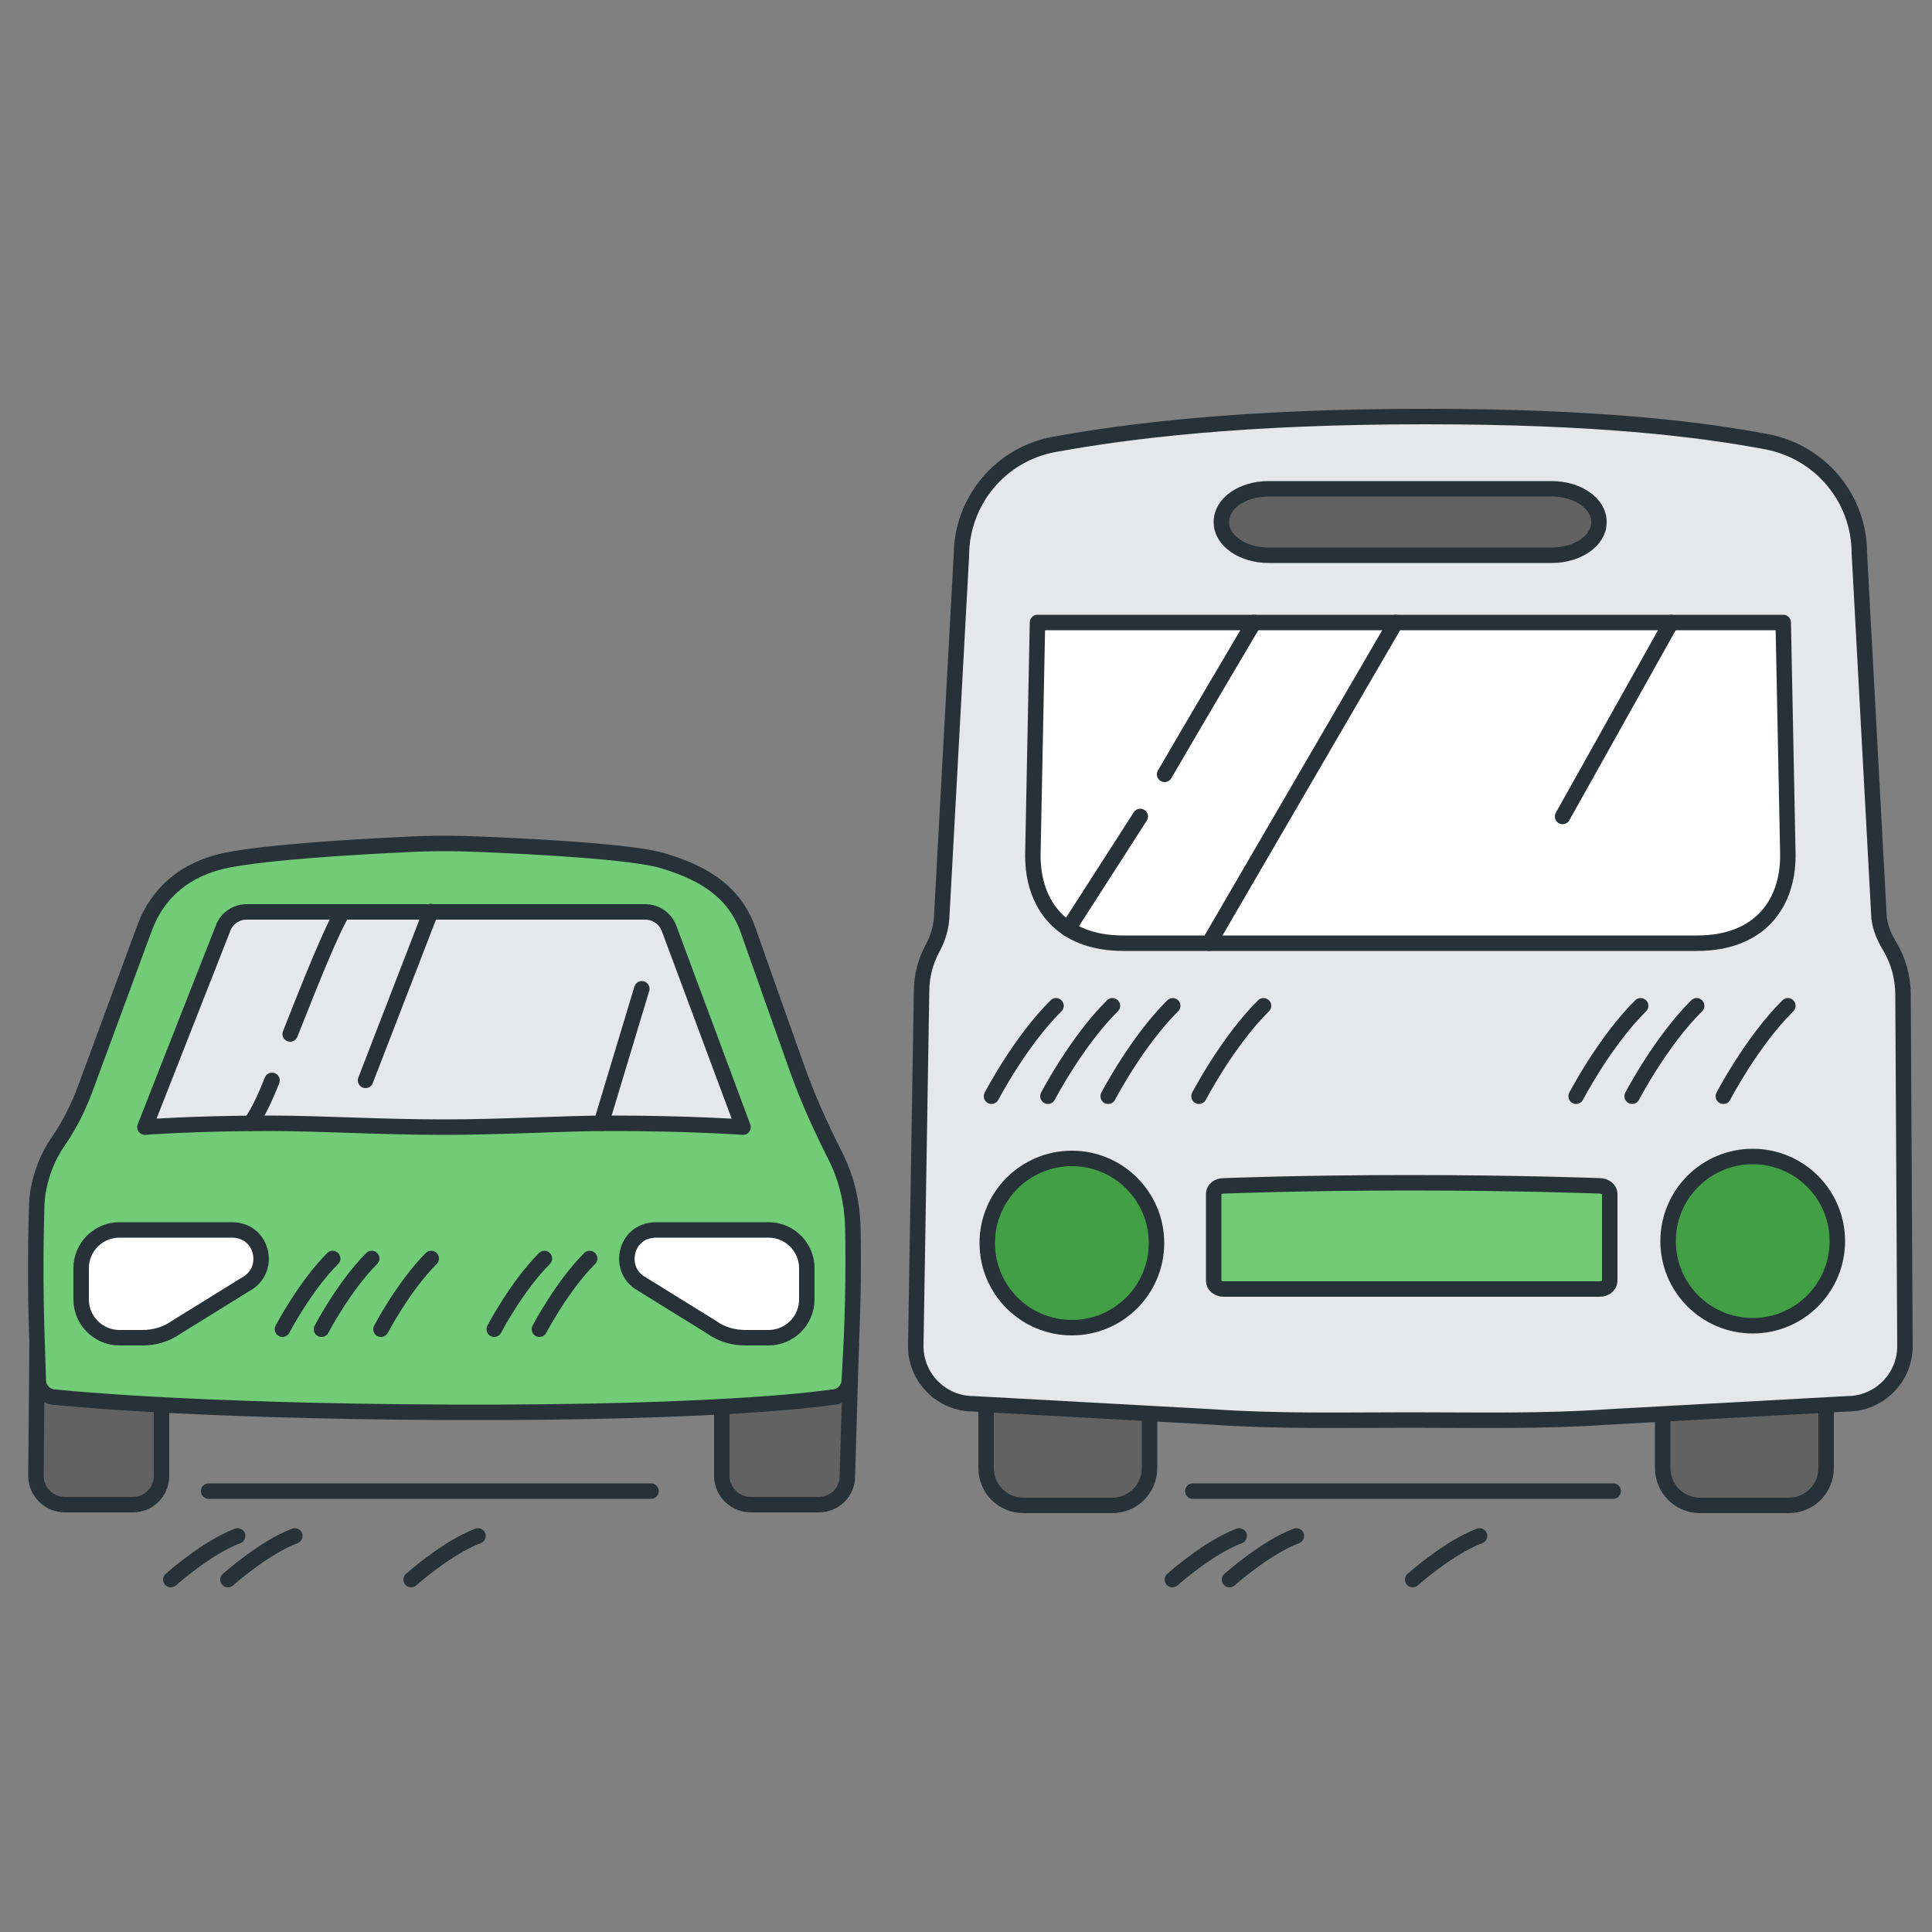 <?xml version="1.0" encoding="UTF-8"?> <svg xmlns="http://www.w3.org/2000/svg" xmlns:xlink="http://www.w3.org/1999/xlink" version="1.1" id="Слой_1" x="0px" y="0px" viewBox="0 0 500 500" xml:space="preserve"><rect x="0" y="0" width="500" height="500" fill="#808080" stroke="none"/> <g> <path fill="#626262" stroke="#263238" stroke-width="4" stroke-linejoin="round" stroke-miterlimit="10" d="M287.8,389.6h-22.9 c-5.4,0-9.7-4.3-9.7-9.7v-39.6h42.3v39.6C297.5,385.3,293.2,389.6,287.8,389.6z"></path> <path fill="#626262" stroke="#263238" stroke-width="4" stroke-linejoin="round" stroke-miterlimit="10" d="M462.9,389.6H440 c-5.4,0-9.7-4.3-9.7-9.7v-39.6h42.3v39.6C472.6,385.3,468.3,389.6,462.9,389.6z"></path> <path fill="#E5E7EC" stroke="#263238" stroke-width="4" stroke-linejoin="round" stroke-miterlimit="10" d="M481.2,143.2 c0-14.2-10.1-26.3-24.1-28.9c-17.5-3.3-44-6.5-88.2-6.5c-47.3,0-76.8,3.7-96,7.2c-14,2.5-24.1,14.7-24.1,28.9l-5.1,93.6 c-0.2,2.8-1,5.4-2.3,7.8c-1.9,3.5-2.9,7.3-2.9,11.3l-1.5,91.8c0,8.2,6.7,14.9,14.9,14.9l61.8,3.4c17.1,1.2,34.2,0.8,51.3,0.8 s34.2,0.4,51.3-0.8l61.8-3.4c8.2,0,14.9-6.7,14.9-14.9l-0.5-90.9c0-4.5-1.2-8.9-3.5-12.7c-1.4-2.3-2.4-4.7-2.7-7.3L481.2,143.2z"></path> <path fill="#626262" stroke="#263238" stroke-width="4" stroke-linejoin="round" stroke-miterlimit="10" d="M401.6,143.7h-73.3 c-6.7,0-12.2-3.8-12.2-8.5V135c0-4.7,5.4-8.5,12.2-8.5h73.3c6.7,0,12.2,3.8,12.2,8.5v0.2C413.8,139.9,408.3,143.7,401.6,143.7z"></path> <path fill="#FFFFFF" stroke="#263238" stroke-width="4" stroke-linejoin="round" stroke-miterlimit="10" d="M439.2,244.1H290.7 c-16.2,0-23.4-10.2-23.4-22.7l1.2-60.3h193l1.2,60.3C462.7,233.9,455.4,244.1,439.2,244.1z"></path> <circle fill="#429F46" stroke="#263238" stroke-width="4" stroke-linejoin="round" stroke-miterlimit="10" cx="277.4" cy="321.7" r="21.9"></circle> <circle fill="#429F46" stroke="#263238" stroke-width="4" stroke-linejoin="round" stroke-miterlimit="10" cx="453.6" cy="321.2" r="21.9"></circle> <path fill="#E5E7EC" stroke="#263238" stroke-width="4" stroke-linecap="round" stroke-linejoin="round" stroke-miterlimit="10" d=" M256.6,283.7c0,0,7.4-14.2,16.7-23.4"></path> <path fill="#E5E7EC" stroke="#263238" stroke-width="4" stroke-linecap="round" stroke-linejoin="round" stroke-miterlimit="10" d=" M271.2,283.7c0,0,7.4-14.2,16.7-23.4"></path> <path fill="#E5E7EC" stroke="#263238" stroke-width="4" stroke-linecap="round" stroke-linejoin="round" stroke-miterlimit="10" d=" M286.8,283.7c0,0,7.4-14.2,16.7-23.4"></path> <path fill="#E5E7EC" stroke="#263238" stroke-width="4" stroke-linecap="round" stroke-linejoin="round" stroke-miterlimit="10" d=" M310.3,283.7c0,0,7.4-14.2,16.7-23.4"></path> <path fill="#E5E7EC" stroke="#263238" stroke-width="4" stroke-linecap="round" stroke-linejoin="round" stroke-miterlimit="10" d=" M407.9,283.7c0,0,7.4-14.2,16.7-23.4"></path> <path fill="#E5E7EC" stroke="#263238" stroke-width="4" stroke-linecap="round" stroke-linejoin="round" stroke-miterlimit="10" d=" M422.4,283.7c0,0,7.4-14.2,16.7-23.4"></path> <path fill="#E5E7EC" stroke="#263238" stroke-width="4" stroke-linecap="round" stroke-linejoin="round" stroke-miterlimit="10" d=" M446,283.7c0,0,7.4-14.2,16.7-23.4"></path> <path fill="#72CC77" stroke="#263238" stroke-width="4" stroke-linejoin="round" stroke-miterlimit="10" d="M414,333.6h-47.4h-49.9 c-1.4,0-2.6-0.9-2.6-2.1V309c0-1.2,1.1-2.1,2.6-2.1c0,0,19.7-0.8,48.2-0.8s49.1,0.8,49.1,0.8c1.4,0,2.6,0.9,2.6,2.1v22.6 C416.5,332.7,415.4,333.6,414,333.6z"></path> <path fill="#E5E7EC" stroke="#263238" stroke-width="4" stroke-linecap="round" stroke-linejoin="round" stroke-miterlimit="10" d=" M324.5,161.1c0,0-15.9,26.9-23.1,39.3"></path> <line fill="#E5E7EC" stroke="#263238" stroke-width="4" stroke-linecap="round" stroke-linejoin="round" stroke-miterlimit="10" x1="276.4" y1="240.4" x2="295.1" y2="211.3"></line> <line fill="#E5E7EC" stroke="#263238" stroke-width="4" stroke-linecap="round" stroke-linejoin="round" stroke-miterlimit="10" x1="361.2" y1="161.1" x2="312.9" y2="244.1"></line> <line fill="#E5E7EC" stroke="#263238" stroke-width="4" stroke-linecap="round" stroke-linejoin="round" stroke-miterlimit="10" x1="432.5" y1="161.1" x2="404.4" y2="211.3"></line> </g> <g> <path fill="#626262" stroke="#263238" stroke-width="4" stroke-linejoin="round" stroke-miterlimit="10" d="M211.9,389.4h-17.6 c-4.1,0-7.5-3.3-7.5-7.5v-30.4l33.5-3.4l-1,33.8C219.4,386.1,216,389.4,211.9,389.4z"></path> <path fill="#626262" stroke="#263238" stroke-width="4" stroke-linejoin="round" stroke-miterlimit="10" d="M34.4,389.4H16.8 c-4.1,0-7.5-3.3-7.5-7.5l0.3-34.2l32.2,3.8v30.4C41.8,386.1,38.5,389.4,34.4,389.4z"></path> <path fill="#72CC77" stroke="#263238" stroke-width="4" stroke-linejoin="round" stroke-miterlimit="10" d="M171.7,222.8 c-7.8-2.4-32.9-3.7-47.2-4.3c-6.8-0.3-13.6-0.3-20.4,0.1c-12.8,0.6-34.5,1.9-45.3,4c-10.6,2.1-18,8.3-21.4,17.6l-15.2,41.2 c-1.8,4.9-4.1,9.6-7,13.8c-5.9,8.4-5.7,17.1-5.7,17.1c-0.4,12.7-0.3,25.5,0.2,38.2l0.2,6.6c0,2.5,2,4.5,4.5,4.5 c0,0,32.6,3.6,101.4,3.9c73.7,0.3,99.5-3.9,99.5-3.9c2.5,0,4.5-2,4.5-4.5l0.2-3.7c0.6-9.5,1-23.9,0.7-36.2 c-0.2-6.1-1.6-12.1-4.3-17.6c-0.1-0.1-0.1-0.3-0.2-0.4c-3.8-7.5-7.3-15.2-10.1-23.2c-3.8-10.7-8.8-24.7-12.5-35.3 C190.2,231.2,182.9,226.2,171.7,222.8z"></path> <path fill="#E5E7EC" stroke="#263238" stroke-width="4" stroke-linejoin="round" stroke-miterlimit="10" d="M192.3,291.7 c0,0-13.6-1-34.5-1c-12.3,0-27,1-42.9,1c-16.8,0-32.3-1-44.9-1c-19.7,0-32.5,1-32.5,1l20.2-51.4c0.9-2.6,3.4-4.3,6.1-4.3H167 c2.8,0,5.3,1.8,6.2,4.4L192.3,291.7z"></path> <path fill="#E5E7EC" stroke="#263238" stroke-width="4" stroke-linecap="round" stroke-linejoin="round" stroke-miterlimit="10" d=" M73.1,344c0,0,5.8-11.1,13-18.3"></path> <path fill="#E5E7EC" stroke="#263238" stroke-width="4" stroke-linecap="round" stroke-linejoin="round" stroke-miterlimit="10" d=" M83.2,344c0,0,5.8-11.1,13-18.3"></path> <path fill="#E5E7EC" stroke="#263238" stroke-width="4" stroke-linecap="round" stroke-linejoin="round" stroke-miterlimit="10" d=" M98.6,344c0,0,5.8-11.1,13-18.3"></path> <path fill="#E5E7EC" stroke="#263238" stroke-width="4" stroke-linecap="round" stroke-linejoin="round" stroke-miterlimit="10" d=" M127.9,344c0,0,5.8-11.1,13-18.3"></path> <path fill="#E5E7EC" stroke="#263238" stroke-width="4" stroke-linecap="round" stroke-linejoin="round" stroke-miterlimit="10" d=" M139.6,344c0,0,5.8-11.1,13-18.3"></path> <path fill="#E5E7EC" stroke="#263238" stroke-width="4" stroke-linecap="round" stroke-linejoin="round" stroke-miterlimit="10" d=" M75.1,267.6c5.6-14.2,10.8-27.1,13.6-31.6"></path> <path fill="#E5E7EC" stroke="#263238" stroke-width="4" stroke-linecap="round" stroke-linejoin="round" stroke-miterlimit="10" d=" M64.8,290.7c0,0,2.2-2.4,5.6-11.1"></path> <line fill="#E5E7EC" stroke="#263238" stroke-width="4" stroke-linecap="round" stroke-linejoin="round" stroke-miterlimit="10" x1="111.5" y1="235.9" x2="94.6" y2="279.6"></line> <line fill="#E5E7EC" stroke="#263238" stroke-width="4" stroke-linecap="round" stroke-linejoin="round" stroke-miterlimit="10" x1="155.6" y1="290.7" x2="166.1" y2="255.9"></line> <path fill="#FFFFFF" stroke="#263238" stroke-width="4" stroke-linejoin="round" stroke-miterlimit="10" d="M36.8,346.2h-5.9 c-5.4,0-9.9-4.4-9.9-9.9v-8.1c0-5.4,4.4-9.9,9.9-9.9h28.7c0.5,0,1.1,0,1.6,0.1c6.6,0.8,8.7,9.5,3.3,13.4l-18.9,11.7 C42.9,345.4,39.9,346.2,36.8,346.2z"></path> <path fill="#FFFFFF" stroke="#263238" stroke-width="4" stroke-linejoin="round" stroke-miterlimit="10" d="M193,346.2h5.9 c5.4,0,9.9-4.4,9.9-9.9v-8.1c0-5.4-4.4-9.9-9.9-9.9h-28.7c-0.5,0-1.1,0-1.6,0.1c-6.6,0.8-8.7,9.5-3.3,13.4l18.9,11.7 C186.8,345.4,189.9,346.2,193,346.2z"></path> </g> <path fill="none" stroke="#263238" stroke-width="4" stroke-linecap="round" stroke-linejoin="round" stroke-miterlimit="10" d=" M54,385.9c0,0,16.3,0,27.9,0s63.6,0,86.6,0"></path> <path fill="none" stroke="#263238" stroke-width="4" stroke-linecap="round" stroke-linejoin="round" stroke-miterlimit="10" d=" M308.7,385.9c0,0,16.3,0,27.9,0s57.9,0,80.9,0"></path> <path fill="none" stroke="#263238" stroke-width="4" stroke-linecap="round" stroke-linejoin="round" stroke-miterlimit="10" d=" M44.2,408.8c0,0,9.3-8.3,17.3-11.3"></path> <path fill="none" stroke="#263238" stroke-width="4" stroke-linecap="round" stroke-linejoin="round" stroke-miterlimit="10" d=" M59,408.8c0,0,9.3-8.3,17.3-11.3"></path> <path fill="none" stroke="#263238" stroke-width="4" stroke-linecap="round" stroke-linejoin="round" stroke-miterlimit="10" d=" M106.4,408.8c0,0,9.3-8.3,17.3-11.3"></path> <path fill="none" stroke="#263238" stroke-width="4" stroke-linecap="round" stroke-linejoin="round" stroke-miterlimit="10" d=" M303.4,408.8c0,0,9.3-8.3,17.3-11.3"></path> <path fill="none" stroke="#263238" stroke-width="4" stroke-linecap="round" stroke-linejoin="round" stroke-miterlimit="10" d=" M318.2,408.8c0,0,9.3-8.3,17.3-11.3"></path> <path fill="none" stroke="#263238" stroke-width="4" stroke-linecap="round" stroke-linejoin="round" stroke-miterlimit="10" d=" M365.6,408.8c0,0,9.3-8.3,17.3-11.3"></path> </svg> 